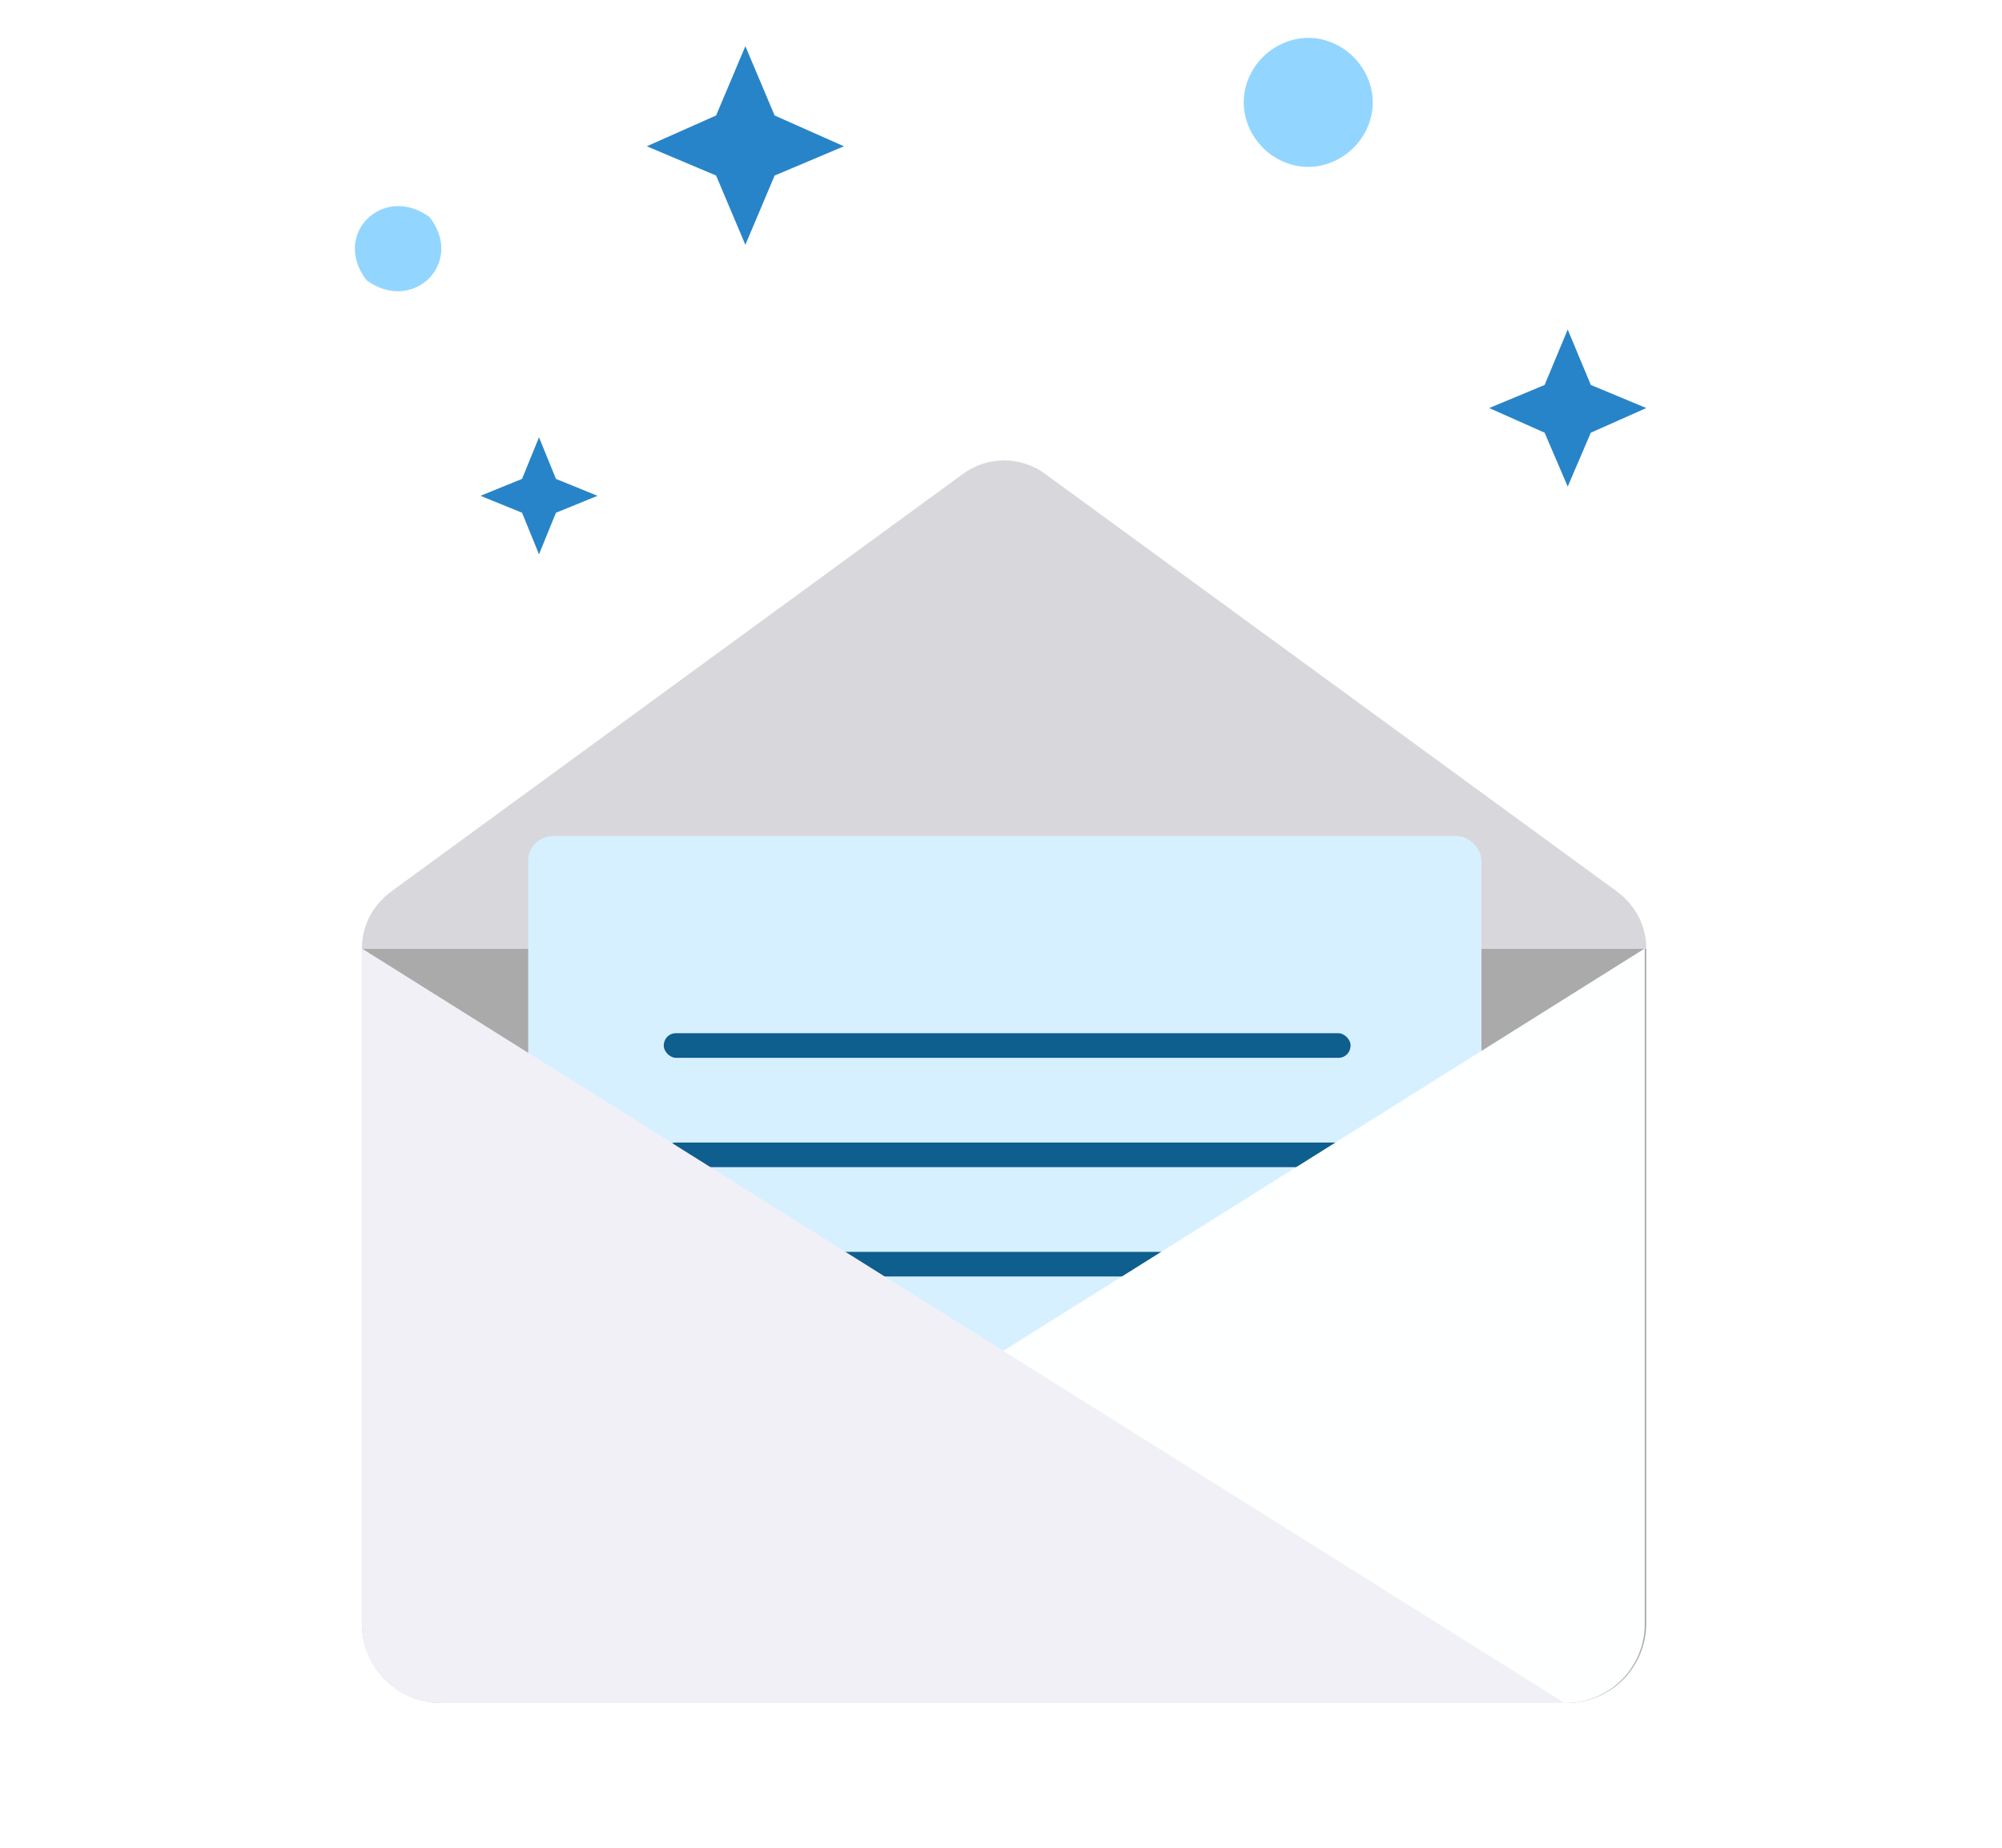 <svg viewBox="0 0 130 120" xmlns:xlink="http://www.w3.org/1999/xlink" xmlns="http://www.w3.org/2000/svg" id="graphic">
  <defs>
    <style>
      .cls-1 {
        fill: #d7f0ff;
      }

      .cls-2 {
        fill: none;
      }

      .cls-3 {
        fill: #d8d7db;
      }

      .cls-4 {
        filter: url(#drop-shadow-10);
      }

      .cls-5 {
        fill: #f2f0f7;
      }

      .cls-6 {
        fill: #0e5e8e;
      }

      .cls-7 {
        fill: #2884c8;
      }

      .cls-8 {
        fill: #92d6ff;
      }

      .cls-9 {
        fill: #aaa;
      }

      .cls-10 {
        clip-path: url(#clippath);
      }

      .cls-11 {
        fill: #feffff;
      }
    </style>
    <clipPath id="clippath">
      <rect height="120.8" width="129.8" x=".1" class="cls-2"></rect>
    </clipPath>
    <filter filterUnits="userSpaceOnUse" height="117" width="121" y="11.8" x="4.6" id="drop-shadow-10">
      <feOffset dy="7" dx="0"></feOffset>
      <feGaussianBlur stdDeviation="6" result="blur"></feGaussianBlur>
      <feFlood flood-opacity=".1" flood-color="#000"></feFlood>
      <feComposite operator="in" in2="blur"></feComposite>
      <feComposite in="SourceGraphic"></feComposite>
    </filter>
  </defs>
  <g class="cls-10">
    <g>
      <g class="cls-4">
        <path d="M23.5,54.6v43.8c0,2.9,2.3,5.2,5.2,5.2h73c2.9,0,5.2-2.3,5.2-5.2v-43.8H23.5Z" class="cls-9"></path>
        <path d="M105,50.9l-37.1-27.1c-1.6-1.2-3.8-1.2-5.4,0l-37.1,27.1c-1.2.9-1.9,2.2-1.9,3.7h0s83.4,0,83.4,0h0c0-1.5-.7-2.8-1.9-3.7Z" class="cls-3"></path>
        <rect ry="1.6" rx="1.6" height="49.6" width="61.9" y="47.3" x="34.3" class="cls-1"></rect>
        <g>
          <path d="M43.9,61.7h43c.5,0,.8-.4.8-.8s-.4-.8-.8-.8h-43c-.5,0-.8.4-.8.8s.4.8.8.8Z" class="cls-6"></path>
          <path d="M86.9,67.2h-43c-.5,0-.8.4-.8.8s.4.8.8.8h43c.5,0,.8-.4.8-.8s-.4-.8-.8-.8Z" class="cls-6"></path>
          <path d="M86.9,74.3h-43c-.5,0-.8.4-.8.8s.4.8.8.8h43c.5,0,.8-.4.8-.8s-.4-.8-.8-.8Z" class="cls-6"></path>
        </g>
        <path d="M28.7,103.6h73c2.8,0,5.1-2.3,5.1-5.1v-43.9L28.7,103.6Z" class="cls-11"></path>
        <path d="M23.5,54.6v43.9c0,2.8,2.3,5.1,5.1,5.1h73L23.5,54.6Z" class="cls-5"></path>
      </g>
      <polygon points="48.4 3 50.3 7.5 54.8 9.5 50.3 11.4 48.4 15.9 46.5 11.4 42 9.5 46.5 7.5 48.4 3" class="cls-7"></polygon>
      <polygon points="101.8 21.4 103.3 25 106.9 26.5 103.3 28.1 101.8 31.6 100.3 28.1 96.7 26.5 100.3 25 101.8 21.4" class="cls-7"></polygon>
      <polygon points="35 28.4 36.1 31.1 38.8 32.2 36.1 33.3 35 36 33.9 33.3 31.2 32.2 33.9 31.1 35 28.4" class="cls-7"></polygon>
      <path d="M86,2.6c2.2.6,3.6,2.9,3,5.1-.6,2.2-2.9,3.6-5.1,3-2.2-.6-3.6-2.9-3-5.1.6-2.2,2.9-3.6,5.1-3Z" class="cls-8"></path>
      <path d="M27.9,14.1c2.3,3-1.1,6.3-4.1,4.1-2.3-3,1.1-6.3,4.1-4.1Z" class="cls-8"></path>
    </g>
  </g>
</svg>